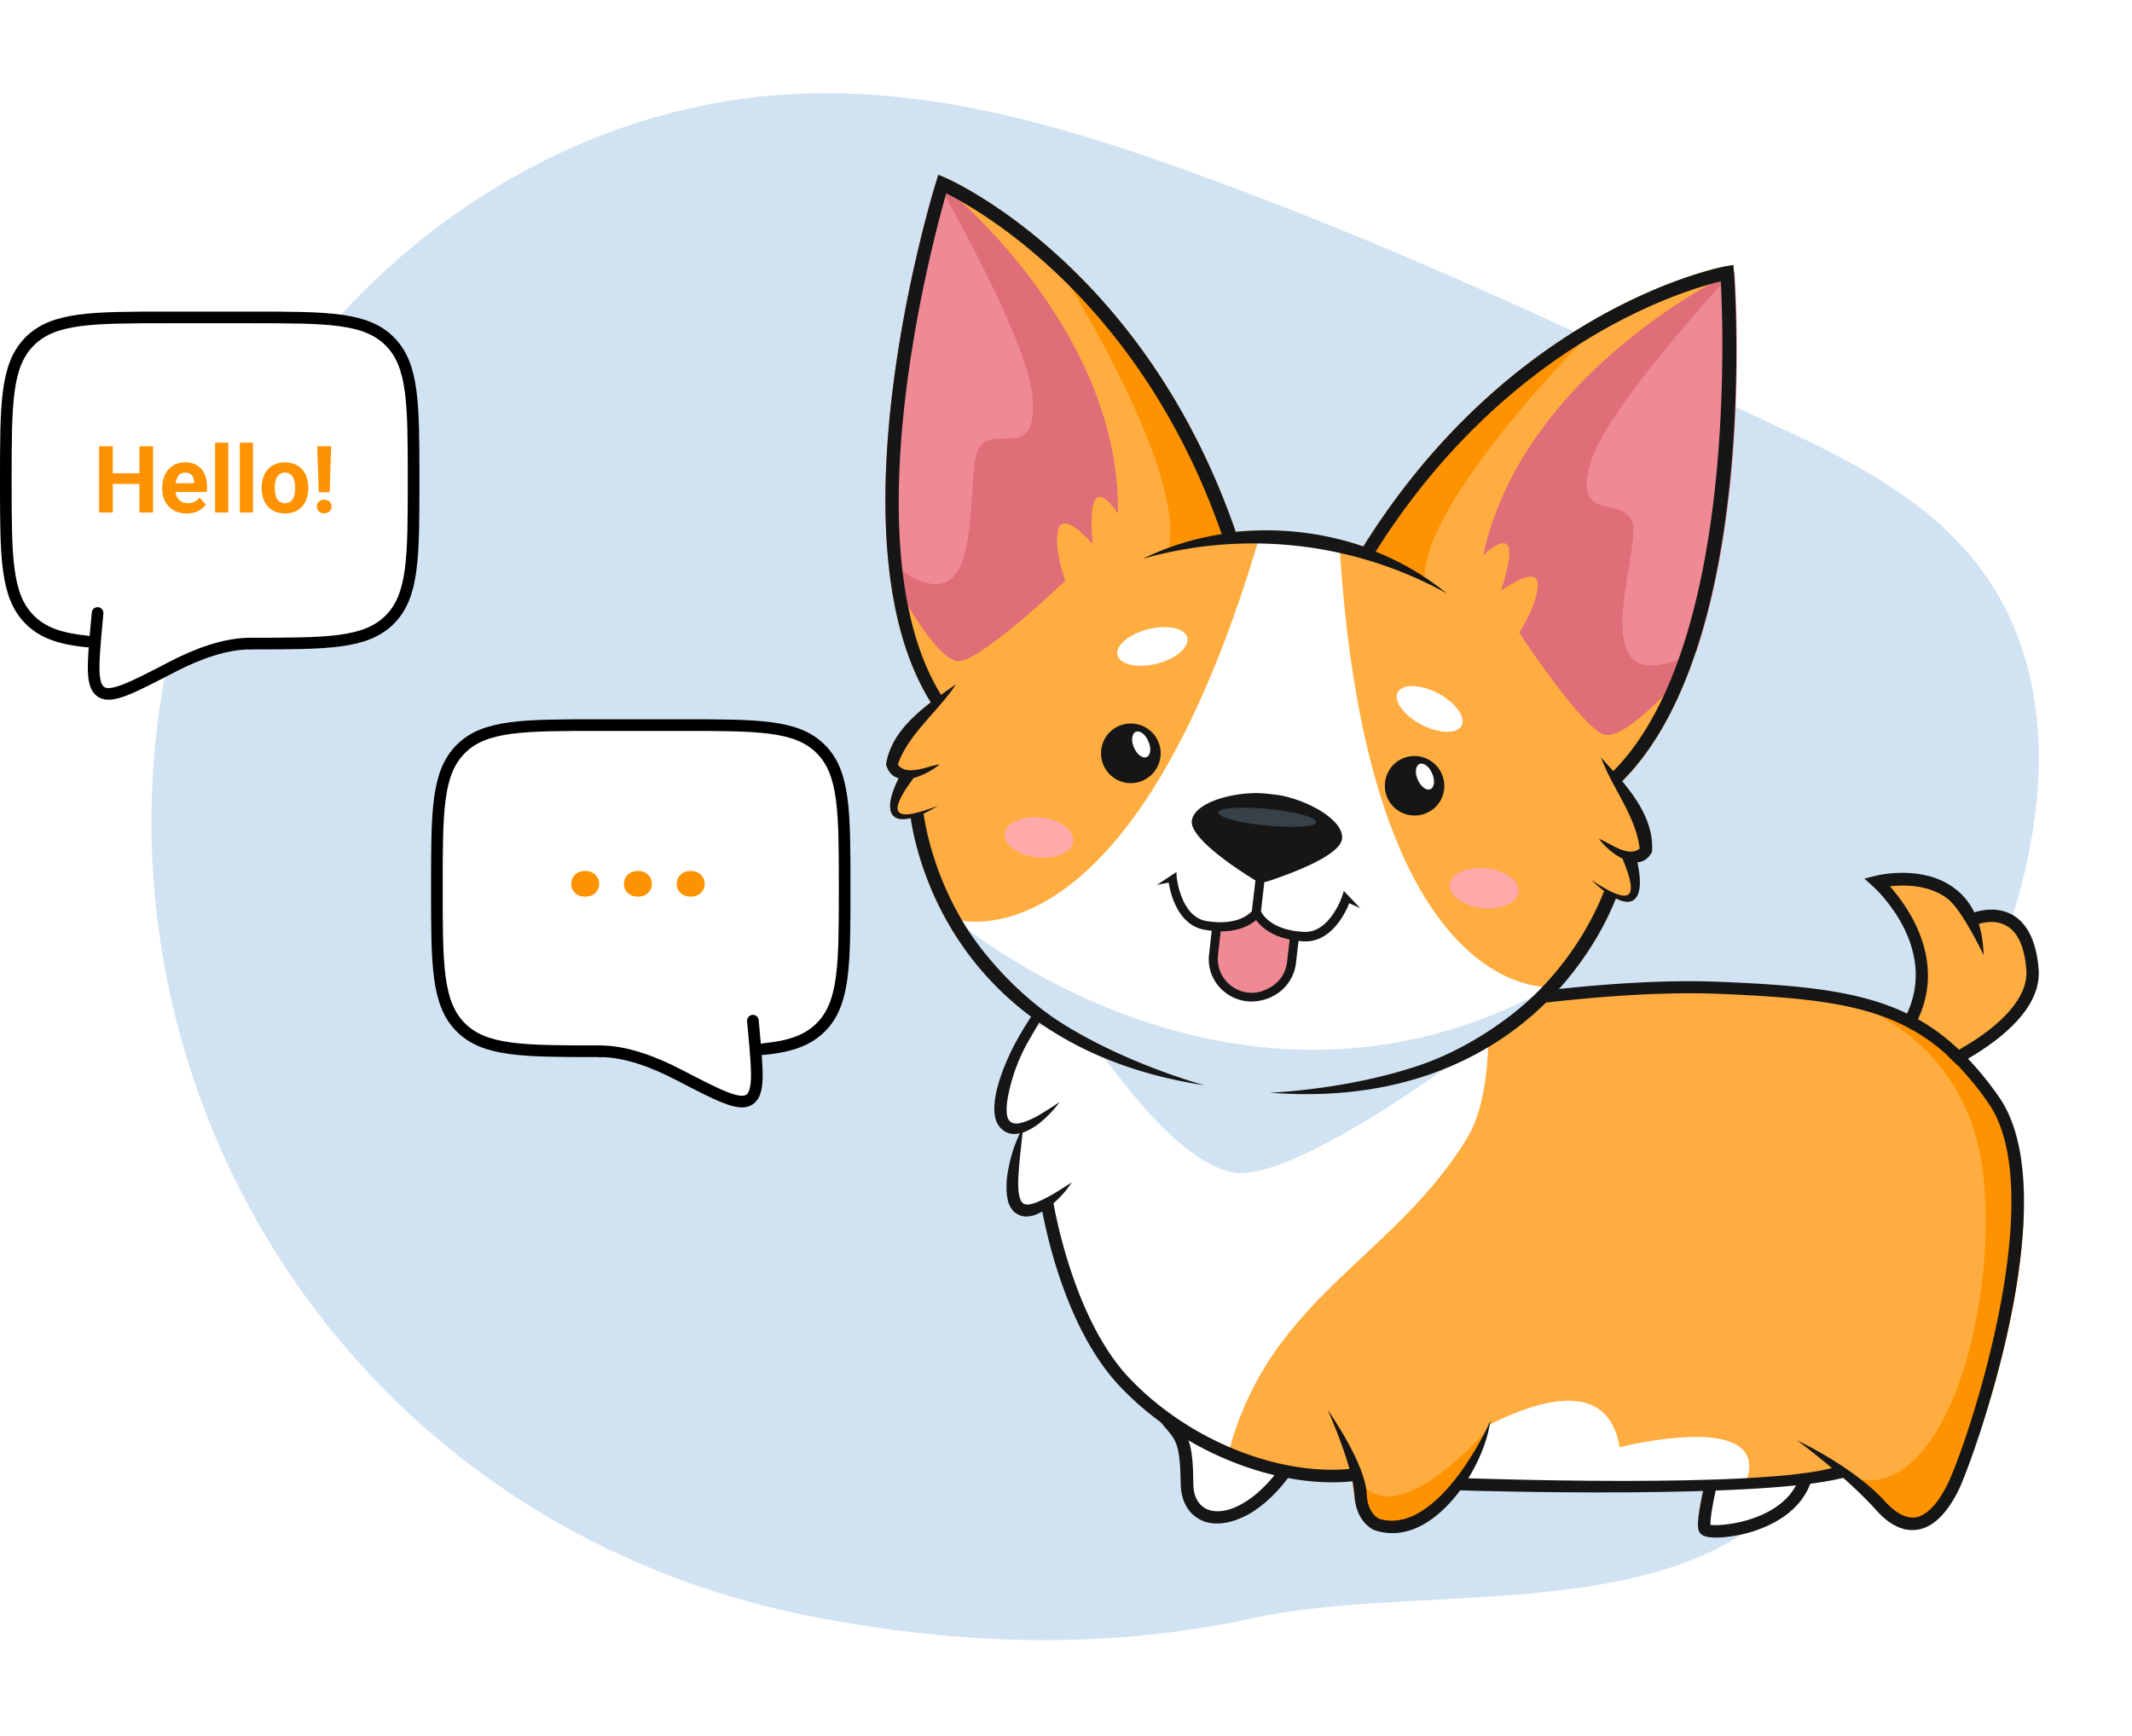 <svg xmlns="http://www.w3.org/2000/svg" width="183" height="149" fill="none"><g filter="url(#a)"><path fill="#D1E3F2" d="M147.49 132.902c-11.253 5.693-27.996 3.439-39.798 5.988-11.985 2.634-24.45 2.464-37.441 0-46.111-8.752-68.892-56.674-51.326-96.184C27.342 23.758 47.012 8.72 68.97 8.04c10.978-.424 21.774 2.634 32.021 6.288 17.292 6.118 33.851 13.935 50.411 21.752 6.313 2.889 12.809 6.032 17.292 11.13 9.881 11.131 6.77 27.955.091 41.04-7.228 14.105-6.108 37.006-21.295 44.653Z"/></g><path fill="#FFAD40" d="m161.653 75.575 5.167.59 2.289 2.633 1.993-.418 2.559 1.501 1.008 3.445-1.131 3.198-5.61 4.158-3.642-3.075s.64-1.649.665-1.944c.024-.27-.493-5.56-.493-5.56l-3.075-4.552.27.024Z"/><path fill="#FFAD40" d="M171.521 94.57c-1.107-1.55-2.141-2.78-3.42-3.96-8.243-9.522-40.844-4.7-48.644-3.1 0 0-31.666 2.558-31.715 2.706.27-.837.59-1.673.787-2.535-1.353 1.772-5.66 9.547-.64 9.08-1.156 1.992-2.263 8.783 2.092 6.692.59 3.912 3.223 14.664 9.719 18.601 1.254 1.55 1.623 1.476 1.673 5.191 0 1.87 1.132 3.199 2.903 3.322 2.485.073 4.65-1.772 6.25-3.814 1.845.344 3.74.467 5.56.271.222 6.79 6.25 4.748 9.203.787 1.87.049 12.031.344 20.889.074-.615 2.903-.467 3.346-.197 3.617 1.034.664 2.854.172 4.035-.074 1.624-.443 4.38-1.526 5.364-4.158 1.107-.148 2.067-.296 2.83-.492 1.968 1.427 3.764 4.724 6.323 4.379 1.329-.172 2.535-1.304 3.568-3.321 1.107-2.19 9.473-24.752 3.42-33.265Z"/><path fill="#FF9200" d="M131.266 125.891c-1.846-2.19-3.814-2.928-3.814-2.928s-6.742 7.799-10.186 4.822c-.394-.344-.763-.492-1.132-.492.393 6.422 6.274 4.404 9.177.468.837.024 3.347.098 6.668.147.148-.615.025-1.131-.713-2.017Z"/><path fill="#fff" d="M88.947 88.124c.27-.837-.615.098-.418-.763-1.353 1.771-5.56 9.89-.935 9.965-1.157 2.017-2.51 8.759 1.87 6.643.59 3.936 3.715 14.024 10.235 17.961.566.689 1.501.566 1.772 1.107l3.961 1.747c3.494-13.434 14.222-16.706 20.545-27.163 1.747-2.928 1.92-7.873 1.723-11.786-3.568.493-6.471.985-8.194 1.354-.024-.025-30.51.787-30.559.935ZM149.942 127.047c-.59 1.796-1.944 3.297-3.69 4.503-.074-.025-.148-.074-.222-.123-.271-.295-.418-.738.197-3.691-8.612.271-18.429.025-20.717-.049h-.173c-1.131 1.55-2.731 2.83-4.281 3.395-.123-.27.025-.221-.074-.492.271-.098.542-.147.837-.27 2.928-1.181 5.265-6.545 5.954-7.972a.62.62 0 0 1 .148-.074c4.724-2.362 10.162-3.666 11.097 1.968-.049.025 12.893-3.297 10.924 2.805Z"/><path fill="#fff" d="M155.158 127.097s-1.083 1.993-3.076 3.223c-2.288 1.427-5.536 2.067-5.659 1.058-.221-1.895.222-3.863.222-3.863l8.513-.418ZM101.445 123.012l.714 5.561 1.821 1.501 3.863-1.009 2.165-2.731-5.487-2.165-3.076-1.157Z"/><path fill="#D1E3F2" d="M94.113 89.969c1.723 2.091 6.644 9.423 11.515 10.653 4.872 1.231 19.635-9.767 19.635-9.767l-24.826-.124-6.324-.762Z"/><path fill="#FFAD40" d="M163.622 92.11c-.393.688-1.943.54-3.444-.32-1.501-.862-2.412-2.141-2.018-2.83.394-.689 1.944-.541 3.445.32 1.525.885 2.411 2.14 2.017 2.83Z"/><path fill="#FF9200" d="M164.532 131.132c1.329-.172 2.534-1.304 3.568-3.322 1.107-2.165 9.473-24.727 3.42-33.265-1.107-1.55-2.141-2.78-3.42-3.961-1.944-2.239-5.216-3.69-9.202-4.552-.025.05-.025.074-.025.074s10.063 2.903 11.367 14.787c1.305 11.884-3.666 28.787-11.539 25.859-1.304-.492-1.846-.32-1.846.296.493-.074.96-.173 1.354-.271 1.968 1.402 3.764 4.675 6.323 4.355Z"/><path fill="#161616" d="M88.553 87.213c.148-.54.984-.295.787.32l-.935 1.624a15.193 15.193 0 0 0-1.771 4.454c-.074.295-.123.59-.172.885-.074.566-.099 1.206.073 1.55a.688.688 0 0 0 .419.37c.197.049.443.049.713-.025.541-.148 1.107-.418 1.649-.738a44.722 44.722 0 0 0 1.624-1.034c-.37.542-.837 1.01-1.304 1.452-.492.443-1.034.837-1.698 1.107-.345.123-.738.222-1.181.148-.443-.074-.861-.394-1.083-.763-.246-.394-.295-.787-.32-1.156-.024-.37.025-.714.05-1.058.221-1.353.689-2.584 1.23-3.765.541-1.18 1.205-2.288 1.919-3.37Z"/><path fill="#161616" d="M91.998 101.507a8.675 8.675 0 0 1-2.239 2.313 4.396 4.396 0 0 1-.762.418c-.271.124-.59.197-.96.197-.172 0-.369-.049-.566-.123-.172-.098-.369-.197-.492-.344a2.015 2.015 0 0 1-.467-.911c-.148-.615-.124-1.156-.099-1.722.05-.541.148-1.082.27-1.6a11.795 11.795 0 0 1 1.133-2.976c-.099 1.058-.222 2.091-.32 3.1a32.93 32.93 0 0 0-.099 1.501c0 .492 0 .984.123 1.402.05.197.123.369.222.468.074.098.172.147.32.172.32.049.812-.123 1.23-.32.935-.418 1.82-1.009 2.706-1.575ZM113.184 127.219c-5.979-.369-12.598-3.469-17.076-8.218-5.142-5.437-6.692-15.254-6.766-15.673l1.058-.172c.024.099 1.6 9.916 6.495 15.107 5.118 5.438 13.164 8.636 19.561 7.775l.148 1.058c-1.107.172-2.264.197-3.42.123Z"/><path fill="#161616" d="M127.921 121.979c0 .099-.025.197-.05.32-.688 4.158-5.142 10.802-9.989 9.03-.984-.541-1.55-1.599-1.624-2.977-.123-2.411-2.141-6.963-2.288-7.308.221.32 3.248 4.675 3.346 7.259.049 1.008.418 1.747 1.083 2.091 4.453 1.329 8.513-6.102 9.522-8.415ZM104.251 130.787c-.492-.025-.96-.148-1.354-.394-.984-.566-1.525-1.624-1.55-2.977-.049-3.346-.369-3.74-1.279-4.798-.148-.172-.295-.344-.443-.541l.837-.664c.147.196.295.369.442.516 1.108 1.304 1.501 1.944 1.526 5.487 0 .96.369 1.698 1.009 2.067.787.443 1.968.32 3.198-.394 1.181-.664 2.362-1.821 3.347-3.223l.861.615c-1.058 1.526-2.362 2.78-3.666 3.518-1.034.566-2.043.837-2.928.788Z"/><path fill="#161616" d="m125.018 127.935.024-1.058c.271 0 26.327 1.008 32.602-.96l1.058.812c-6.422 2.042-32.577 1.255-33.684 1.206Z"/><path fill="#161616" d="M168.1 127.958c-1.033 2.067-2.239 3.199-3.567 3.371-.173.025-.345.025-.542.025-.984-.05-2.017-.64-3.002-1.772-2.558-2.83-6.471-5.733-6.741-5.93.32.148 4.896 2.338 7.529 5.216.935 1.034 1.821 1.501 2.608 1.403 1.206-.172 2.165-1.624 2.756-2.805 1.648-3.272 8.956-24.949 3.543-32.748a25.824 25.824 0 0 0-2.707-3.322c-.27-.27-.541-.541-.812-.787-4.601-4.183-10.063-4.896-19.708-5.29-11.761-.468-28.32 2.805-28.493 2.854l-.196-1.033c.172-.025 16.854-3.347 28.738-2.854 9.916.393 15.747 1.18 20.643 5.83.271.247.517.517.788.788a28.373 28.373 0 0 1 2.632 3.248c6.029 8.636-2.362 31.616-3.469 33.806Z"/><path fill="#161616" d="m164.139 88.418-.91-.541c3.691-6.126-2.215-11.564-2.461-11.785l-.738-.665.984-.246c.173-.05 4.085-.984 6.791 1.107 1.575 1.181 2.387 3.125 2.461 5.709 0 0-1.821-3.863-3.1-4.847-1.575-1.206-3.716-1.206-4.946-1.059 1.624 1.821 5.216 6.84 1.919 12.327Z"/><path fill="#161616" d="M168.937 90.88c-.32.196-.64.369-.96.54-.271-.27-.541-.54-.812-.787.345-.172.664-.344.984-.516 3.839-2.165 5.93-4.601 5.782-6.79-.123-1.92-.689-3.249-1.648-3.815-1.034-.64-2.264-.295-2.928-.024l-.394-.984c1.452-.59 2.83-.542 3.888.098 1.255.787 1.968 2.362 2.14 4.65.222 3.248-3.149 5.93-6.052 7.628ZM146.99 131.993c-.467-.025-.812-.123-1.009-.32-.295-.295-.443-.788.345-4.355l1.033.221c-.492 2.215-.566 3.051-.541 3.371.664.098 2.903-.074 4.822-1.058 1.575-.812 2.559-1.944 2.904-3.346l1.033.246c-.763 3.1-3.789 4.355-5.536 4.847-.91.246-2.141.443-3.051.394Z"/><path fill="#fff" d="M139.239 67.063c11.786-11.761 9.695-42.369 9.596-43.673l-.049-.64-.615.099c-.172.024-18.183 3.346-31.15 24.063-3.494-1.206-7.258-1.624-10.949-1.255C98.1 22.578 81.295 15.32 81.122 15.246l-.59-.246-.172.59c-.394 1.255-9.3 30.608-.467 44.706-1.821 1.403-3.494 3.076-3.839 5.34.197.689.59 1.033 1.083 1.18-1.28 2.56-.861 3.888 1.033 3.42.222 1.477 1.427 5.118 4.134 9.473 3.075 4.946 8.882 11.613 21.062 13.434l5.56.64c12.303.96 19.29-4.11 23.498-7.997 3.764-3.493 5.684-7.282 6.225-8.685 1.722.886 2.46-.27 1.845-3.1.492-.025.935-.295 1.255-.886.222-2.263-1.033-4.28-2.51-6.052Z"/><path fill="#FFAD40" d="m148.835 23.39-.049-.64-.615.099c-.173.024-18.183 3.346-31.15 24.063a21.418 21.418 0 0 0-2.067-.59c.025.295.025.565.049.86 2.485 39.097 18.134 37.547 18.134 37.547s-1.378.787-.713 1.599c.147-.148.295-.27.418-.418 3.617-3.642 5.29-7.382 5.831-8.784 1.722.886 2.461-.27 1.845-3.1.493-.025.935-.295 1.255-.886.173-2.264-1.082-4.281-2.534-6.053 11.786-11.785 9.694-42.393 9.596-43.697ZM106.072 45.681C98.1 22.578 81.295 15.32 81.122 15.247l-.59-.246-.172.59c-.394 1.255-9.3 30.608-.467 44.706-1.821 1.403-3.494 3.076-3.839 5.34.197.689.59 1.033 1.083 1.18-1.28 2.56-.861 3.888 1.033 3.42.222 1.477 1.01 5.512 3.716 9.867.123.172.221.369.344.541.91-.64-.295-1.747-.295-1.747s14.91 5.044 26.081-32.502a8.46 8.46 0 0 1 .246-.837c-.714.025-1.452.05-2.19.123Z"/><path fill="#E06E78" d="M127.305 47.699s3.789-3.838 1.525 3.026c0 0 3.002-2.214 3.15-.664.147 1.55-1.575 4.257-1.575 4.257s5.29 8.07 7.258 8.734c1.919.664 7.111-5.462 7.431-5.856 5.069-13.827 3.789-32.797 3.715-33.806v-.05c-.295.05-18.109 8.563-21.504 24.359ZM91.433 49.865s-1.083-3.026-.566-4.503c.517-1.476 2.928 1.354 2.928 1.354-.665-7.21 2.165-2.608 2.165-2.608.246-16.165-15.23-28.443-15.575-28.59l-.024.073c-.296.935-5.34 17.519-4.183 31.74.148 1.18.27 2.017.27 2.017s3.863 7.628 5.93 7.406c2.067-.221 9.055-6.889 9.055-6.889Z"/><path fill="#EF8994" d="M148.834 23.34c-.024 0-.073.025-.172.075-3.494 3.813-10.998 12.351-12.13 16.312-1.501 5.192 2.633 2.805 3.543 5.02.886 2.214-3.691 13.433 2.485 12.302a9.396 9.396 0 0 0 3.051-1.108c4.577-13.704 3.346-31.567 3.273-32.576l-.05-.024ZM88.653 34.29c-.222-4.134-5.709-14.246-8.219-18.724-.024-.025-.049-.025-.049-.025l-.024.074c-.296.935-5.34 17.518-4.183 31.74.049.295.074.565.098.787.763.664 1.624 1.23 2.633 1.673 5.757 2.485 3.814-9.473 5.167-11.441 1.378-1.944 4.872 1.304 4.577-4.085Z"/><path fill="#D1E3F2" d="M133.138 84.729c-26.992 14.91-51.178-5.807-51.178-5.807s-.222.099-.615.271c.172.32.689.689.886 1.009 3.075 4.945 8.956 11.17 21.16 13.015l5.56.64c12.303.96 19.512-3.789 23.596-7.922.665-.665 1.526-1.33 2.067-1.969-.467.222-.959.492-1.476.763Z"/><path fill="#FF9200" d="M117.021 46.936c-.369-.123-.738-.246-1.107-.345.172.394.295.64.295.64l6.078 2.288c.024-6.52 13.262-19.93 13.262-19.93s.836-.516 1.697-2.337c-6.126 3.396-13.803 9.4-20.225 19.684ZM106.024 45.681c.393-.05.762-.074 1.156-.098-.246.344-.443.541-.443.541l-6.422.861c1.427-6.372-8.439-22.39-8.439-22.39s-.689-.689-1.132-2.657c5.192 4.724 11.318 12.277 15.28 23.743Z"/><path fill="#161616" d="M139.239 67.063c11.786-11.761 9.695-42.369 9.596-43.673l-.049-.64-.615.099c-.172.024-18.183 3.346-31.15 24.063-3.494-1.206-7.258-1.624-10.949-1.255C98.1 22.578 81.295 15.32 81.122 15.246l-.59-.246-.172.59c-.394 1.255-9.3 30.608-.467 44.706-1.821 1.403-3.494 3.076-3.839 5.34.197.689.59 1.033 1.083 1.18-1.28 2.56-.861 3.888 1.033 3.42.222 1.477 1.01 5.512 3.716 9.867 3.075 4.945 9.3 11.22 21.504 13.065 0 0-6.373-1.698-12.032-5.192-3.666-2.263-6.766-5.733-8.464-8.44-2.755-4.428-3.469-8.61-3.617-9.693.394-.172.812-.418 1.28-.689-.492.197-.935.344-1.329.467-.443.124-.812.222-1.131.271-1.452.172-1.452-.713.32-3.1.86-.222 1.722-.738 2.238-1.181-1.082.172-2.83 1.058-3.592.024.91-2.632 3.445-4.527 4.995-6.889-.419.296-.861.59-1.28.91-7.8-12.597-.812-38.653.443-43.057 2.977 1.501 16.658 9.252 23.645 29.255-2.337.369-4.625 1.058-6.766 2.116 8.71-2.485 18.158-1.427 26.081 2.977-1.821-1.501-3.912-2.707-6.102-3.592 11.294-17.912 26.377-22.415 29.624-23.202.246 4.576 1.181 31.542-9.226 42.048-.369-.418-.714-.787-1.058-1.18.959 2.632 3.001 5.043 3.321 7.824-.984.811-2.485-.443-3.494-.837.419.566 1.181 1.304 2.018 1.698 1.132 2.73.886 3.543-.468 3.05-.295-.098-.639-.27-1.033-.491a14.571 14.571 0 0 1-1.181-.739c.394.394.763.714 1.107.96-.393 1.033-1.993 4.945-5.683 8.636-2.239 2.264-6.078 4.946-10.138 6.323-6.298 2.141-12.893 2.362-12.893 2.362 12.303.96 19.783-3.789 23.892-7.898 3.617-3.641 5.29-7.38 5.831-8.783 1.722.885 2.461-.27 1.845-3.1.493-.025.935-.296 1.255-.886.173-2.288-1.082-4.306-2.559-6.077Z"/><path fill="#161616" d="M97.067 62.117a2.557 2.557 0 0 1 2.559 2.559 2.573 2.573 0 0 1-2.56 2.558 2.557 2.557 0 0 1-2.558-2.558 2.541 2.541 0 0 1 2.559-2.56Z"/><path fill="#fff" d="M98.568 63.642c.271.59.197 1.205-.147 1.353-.345.148-.837-.221-1.083-.812-.27-.59-.197-1.206.148-1.353.344-.148.836.197 1.082.812Z"/><path fill="#161616" d="M123.959 67.751a2.533 2.533 0 0 1-2.83 2.24 2.533 2.533 0 0 1-2.239-2.83 2.533 2.533 0 0 1 2.83-2.239 2.582 2.582 0 0 1 2.239 2.83Z"/><path fill="#fff" d="M122.926 66.398c.27.59.197 1.206-.148 1.353-.344.148-.836-.221-1.082-.812-.271-.59-.197-1.205.147-1.353.345-.147.837.222 1.083.812Z"/><path fill="#EF8994" d="m104.3 79.512 3.592-.713 3.445 1.845-.615 3.051-2.461 1.944-2.067-.222-2.017-1.82.123-4.085Z"/><path fill="#161616" d="M107.008 85.958a3.715 3.715 0 0 1-1.944-.836 3.583 3.583 0 0 1-1.279-3.224l.27-2.41.763.098-.271 2.41a2.912 2.912 0 0 0 1.034 2.56 2.89 2.89 0 0 0 3.149.369l.148-.074c.886-.443 1.501-1.28 1.599-2.288l.271-2.313.762.099-.27 2.312a3.672 3.672 0 0 1-2.018 2.879l-.147.074a4.047 4.047 0 0 1-2.067.344ZM109.441 68.22a10.237 10.237 0 0 0-.664-.074c-2.19-.296-6.151.541-6.471 2.263-.271 1.477 3.764 4.134 5.315 5.093.369.222.812.296 1.23.148 1.722-.566 6.274-2.19 6.348-3.69.098-1.772-3.568-3.519-5.758-3.74Z"/><path fill="#384147" d="M112.984 70.582c-.049.393-1.944.516-4.281.295-2.338-.222-4.183-.738-4.134-1.132.05-.394 1.944-.517 4.282-.295 2.337.221 4.182.738 4.133 1.132Z"/><path fill="#161616" d="m115.347 76.486-.123.394c0 .024-1.058 3.247-3.322 3.124-2.829-.147-3.592-1.574-3.666-1.771l.566-4.946-.763-.098-.59 5.044c-.295.32-1.403 1.255-3.912.836-2.215-.393-2.535-3.764-2.535-3.789l-.024-.418-1.673 1.107 1.008-.197c.173 1.034.812 3.666 3.125 4.06.164.017.337.041.517.074 2.116.246 3.297-.443 3.863-.91.443.59 1.427 1.525 3.543 1.771.172.025.344.025.517.05 2.313.122 3.543-2.289 3.937-3.273l.934.418-1.402-1.476Z"/><path fill="#FFAD40" d="M125.682 55.597c-.394.688-1.944.54-3.445-.32-1.501-.861-2.411-2.14-2.017-2.83.393-.689 1.943-.541 3.444.32 1.526.861 2.412 2.14 2.018 2.83Z"/><path fill="#fff" d="M125.46 62.29c-.394.738-1.919.713-3.445-.074-1.501-.787-2.436-2.018-2.042-2.78.394-.739 1.919-.714 3.445.074 1.501.787 2.411 2.042 2.042 2.78ZM95.934 56.261c.222.812 1.723 1.132 3.371.714 1.649-.419 2.805-1.427 2.608-2.24-.221-.811-1.722-1.131-3.37-.713-1.674.419-2.83 1.427-2.609 2.24Z"/><path fill="#FAA" d="M92.131 72.228c-.098.935-1.525 1.55-3.149 1.378-1.624-.197-2.854-1.107-2.756-2.042.099-.935 1.526-1.55 3.15-1.378 1.623.172 2.854 1.107 2.755 2.042ZM130.342 76.584c-.098.935-1.525 1.55-3.149 1.378-1.624-.197-2.854-1.108-2.756-2.043.099-.934 1.526-1.55 3.15-1.377 1.623.172 2.854 1.082 2.755 2.042Z"/><g clip-path="url(#b)"><path fill="#fff" d="M21.5 55.25c6.6 0 9.9 0 11.949-2.051 2.051-2.05 2.051-5.35 2.051-11.949 0-6.6 0-9.9-2.051-11.949-2.05-2.051-5.35-2.051-11.949-2.051h-7c-6.6 0-9.9 0-11.949 2.051C.5 31.351.5 34.651.5 41.25c0 6.6 0 9.9 2.051 11.949 1.143 1.145 2.674 1.65 4.949 1.873"/><path stroke="#000" stroke-linecap="round" stroke-linejoin="round" d="M21.5 55.25c6.6 0 9.9 0 11.949-2.051 2.051-2.05 2.051-5.35 2.051-11.949 0-6.6 0-9.9-2.051-11.949-2.05-2.051-5.35-2.051-11.949-2.051h-7c-6.6 0-9.9 0-11.949 2.051C.5 31.351.5 34.651.5 41.25c0 6.6 0 9.9 2.051 11.949 1.143 1.145 2.674 1.65 4.949 1.873"/><path fill="#fff" d="M21.5 55.25c-2.163 0-4.546.875-6.722 2.004-3.496 1.815-5.244 2.723-6.105 2.144-.861-.578-.699-2.372-.371-5.958l.073-.815"/><path stroke="#000" stroke-linecap="round" d="M21.5 55.25c-2.163 0-4.546.875-6.722 2.004-3.496 1.815-5.244 2.723-6.105 2.144-.861-.578-.699-2.372-.371-5.958l.073-.815"/><path fill="#FF9200" d="M12.3 40.629v.914H9.333v-.914h2.969Zm-2.62-2.316V44H8.508v-5.688H9.68Zm3.457 0V44h-1.168v-5.688h1.168Zm2.894 5.765c-.328 0-.622-.052-.883-.156a1.939 1.939 0 0 1-.664-.441 1.962 1.962 0 0 1-.414-.653 2.198 2.198 0 0 1-.144-.797v-.156c0-.32.045-.613.136-.879.092-.266.222-.496.391-.691.172-.196.38-.345.625-.45.245-.106.521-.16.828-.16.3 0 .565.05.797.149.232.099.426.24.582.422.159.182.279.4.36.656.08.253.12.534.12.844v.468h-3.359v-.75h2.254v-.086a.975.975 0 0 0-.086-.418.663.663 0 0 0-.25-.296.774.774 0 0 0-.43-.11.721.721 0 0 0-.382.098.755.755 0 0 0-.262.273 1.486 1.486 0 0 0-.148.414 2.63 2.63 0 0 0-.047.516v.156c0 .17.023.326.07.469.05.143.118.267.207.371.091.104.2.185.328.242.13.058.277.086.442.086.203 0 .392-.039.566-.117.177-.08.33-.202.457-.363l.547.593c-.089.128-.21.25-.363.368a1.94 1.94 0 0 1-.547.289c-.214.073-.457.11-.73.11ZM19.594 38v6h-1.13v-6h1.13Zm2.117 0v6h-1.129v-6h1.129Zm.75 3.93v-.082c0-.31.044-.595.133-.856.088-.263.217-.49.386-.683.17-.193.378-.343.625-.45.248-.109.532-.164.852-.164.32 0 .605.055.855.164.25.107.46.257.63.45.171.192.302.42.39.683.089.26.133.546.133.856v.082c0 .307-.044.592-.133.855-.088.26-.219.488-.39.684-.17.192-.378.342-.626.449-.247.107-.53.16-.851.16-.32 0-.606-.053-.856-.16a1.77 1.77 0 0 1-.629-.45 2.028 2.028 0 0 1-.386-.683 2.664 2.664 0 0 1-.133-.855Zm1.125-.082v.082c0 .177.016.342.047.496.031.153.08.289.148.406.07.115.162.204.274.27a.804.804 0 0 0 .41.097c.156 0 .29-.032.402-.097a.743.743 0 0 0 .27-.27c.067-.117.117-.253.148-.406.034-.154.05-.32.05-.496v-.082c0-.172-.016-.334-.05-.485a1.28 1.28 0 0 0-.152-.406.756.756 0 0 0-.27-.281.771.771 0 0 0-.406-.102.771.771 0 0 0-.406.102.8.8 0 0 0-.27.281 1.342 1.342 0 0 0-.148.406 2.392 2.392 0 0 0-.047.485Zm4.84-3.535-.13 3.949h-.937l-.132-3.95h1.199Zm-1.23 5.171c0-.166.057-.304.171-.414a.64.64 0 0 1 .461-.168c.193 0 .346.056.461.168.115.11.172.248.172.414a.552.552 0 0 1-.172.41.631.631 0 0 1-.46.169.64.64 0 0 1-.462-.169.551.551 0 0 1-.172-.41Z"/></g><g clip-path="url(#c)"><path fill="#fff" d="M51.5 90.25c-6.6 0-9.9 0-11.949-2.051-2.051-2.05-2.051-5.35-2.051-11.949 0-6.6 0-9.9 2.051-11.949 2.05-2.051 5.35-2.051 11.949-2.051h7c6.6 0 9.9 0 11.949 2.051 2.051 2.05 2.051 5.35 2.051 11.949 0 6.6 0 9.9-2.051 11.949-1.143 1.145-2.674 1.65-4.949 1.873"/><path stroke="#000" stroke-linecap="round" stroke-linejoin="round" d="M51.5 90.25c-6.6 0-9.9 0-11.949-2.051-2.051-2.05-2.051-5.35-2.051-11.949 0-6.6 0-9.9 2.051-11.949 2.05-2.051 5.35-2.051 11.949-2.051h7c6.6 0 9.9 0 11.949 2.051 2.051 2.05 2.051 5.35 2.051 11.949 0 6.6 0 9.9-2.051 11.949-1.143 1.145-2.674 1.65-4.949 1.873"/><path fill="#fff" d="M51.5 90.25c2.163 0 4.546.875 6.722 2.004 3.496 1.814 5.244 2.723 6.105 2.143.861-.577.699-2.37.371-5.957l-.073-.815"/><path stroke="#000" stroke-linecap="round" d="M51.5 90.25c2.163 0 4.546.875 6.722 2.004 3.496 1.814 5.244 2.723 6.105 2.143.861-.577.699-2.37.371-5.957l-.073-.815"/><path fill="#FF9200" d="M49.033 75.88c0-.312.107-.573.322-.783.22-.215.513-.323.879-.323.361 0 .65.108.864.323.22.21.33.47.33.783 0 .308-.11.567-.33.777-.215.21-.503.315-.864.315-.366 0-.66-.105-.879-.315a1.042 1.042 0 0 1-.322-.777Zm4.526 0c0-.312.108-.573.322-.783.22-.215.513-.323.88-.323.36 0 .649.108.863.323.22.21.33.47.33.783 0 .308-.11.567-.33.777-.214.21-.502.315-.864.315-.366 0-.659-.105-.879-.315a1.043 1.043 0 0 1-.322-.777Zm4.526 0c0-.312.108-.573.323-.783.22-.215.512-.323.879-.323.36 0 .649.108.864.323.22.21.33.47.33.783 0 .308-.11.567-.33.777-.215.21-.503.315-.864.315-.367 0-.66-.105-.88-.315a1.043 1.043 0 0 1-.322-.777Z"/></g><defs><clipPath id="b"><path fill="#fff" d="M0 26h36v35H0z"/></clipPath><clipPath id="c"><path fill="#fff" d="M37 61h36v35H37z"/></clipPath><filter id="a" width="178" height="148.802" x="5" y="0" color-interpolation-filters="sRGB" filterUnits="userSpaceOnUse"><feFlood flood-opacity="0" result="BackgroundImageFix"/><feBlend in="SourceGraphic" in2="BackgroundImageFix" result="shape"/><feGaussianBlur result="effect1_foregroundBlur_466_3131" stdDeviation="4"/></filter></defs></svg>